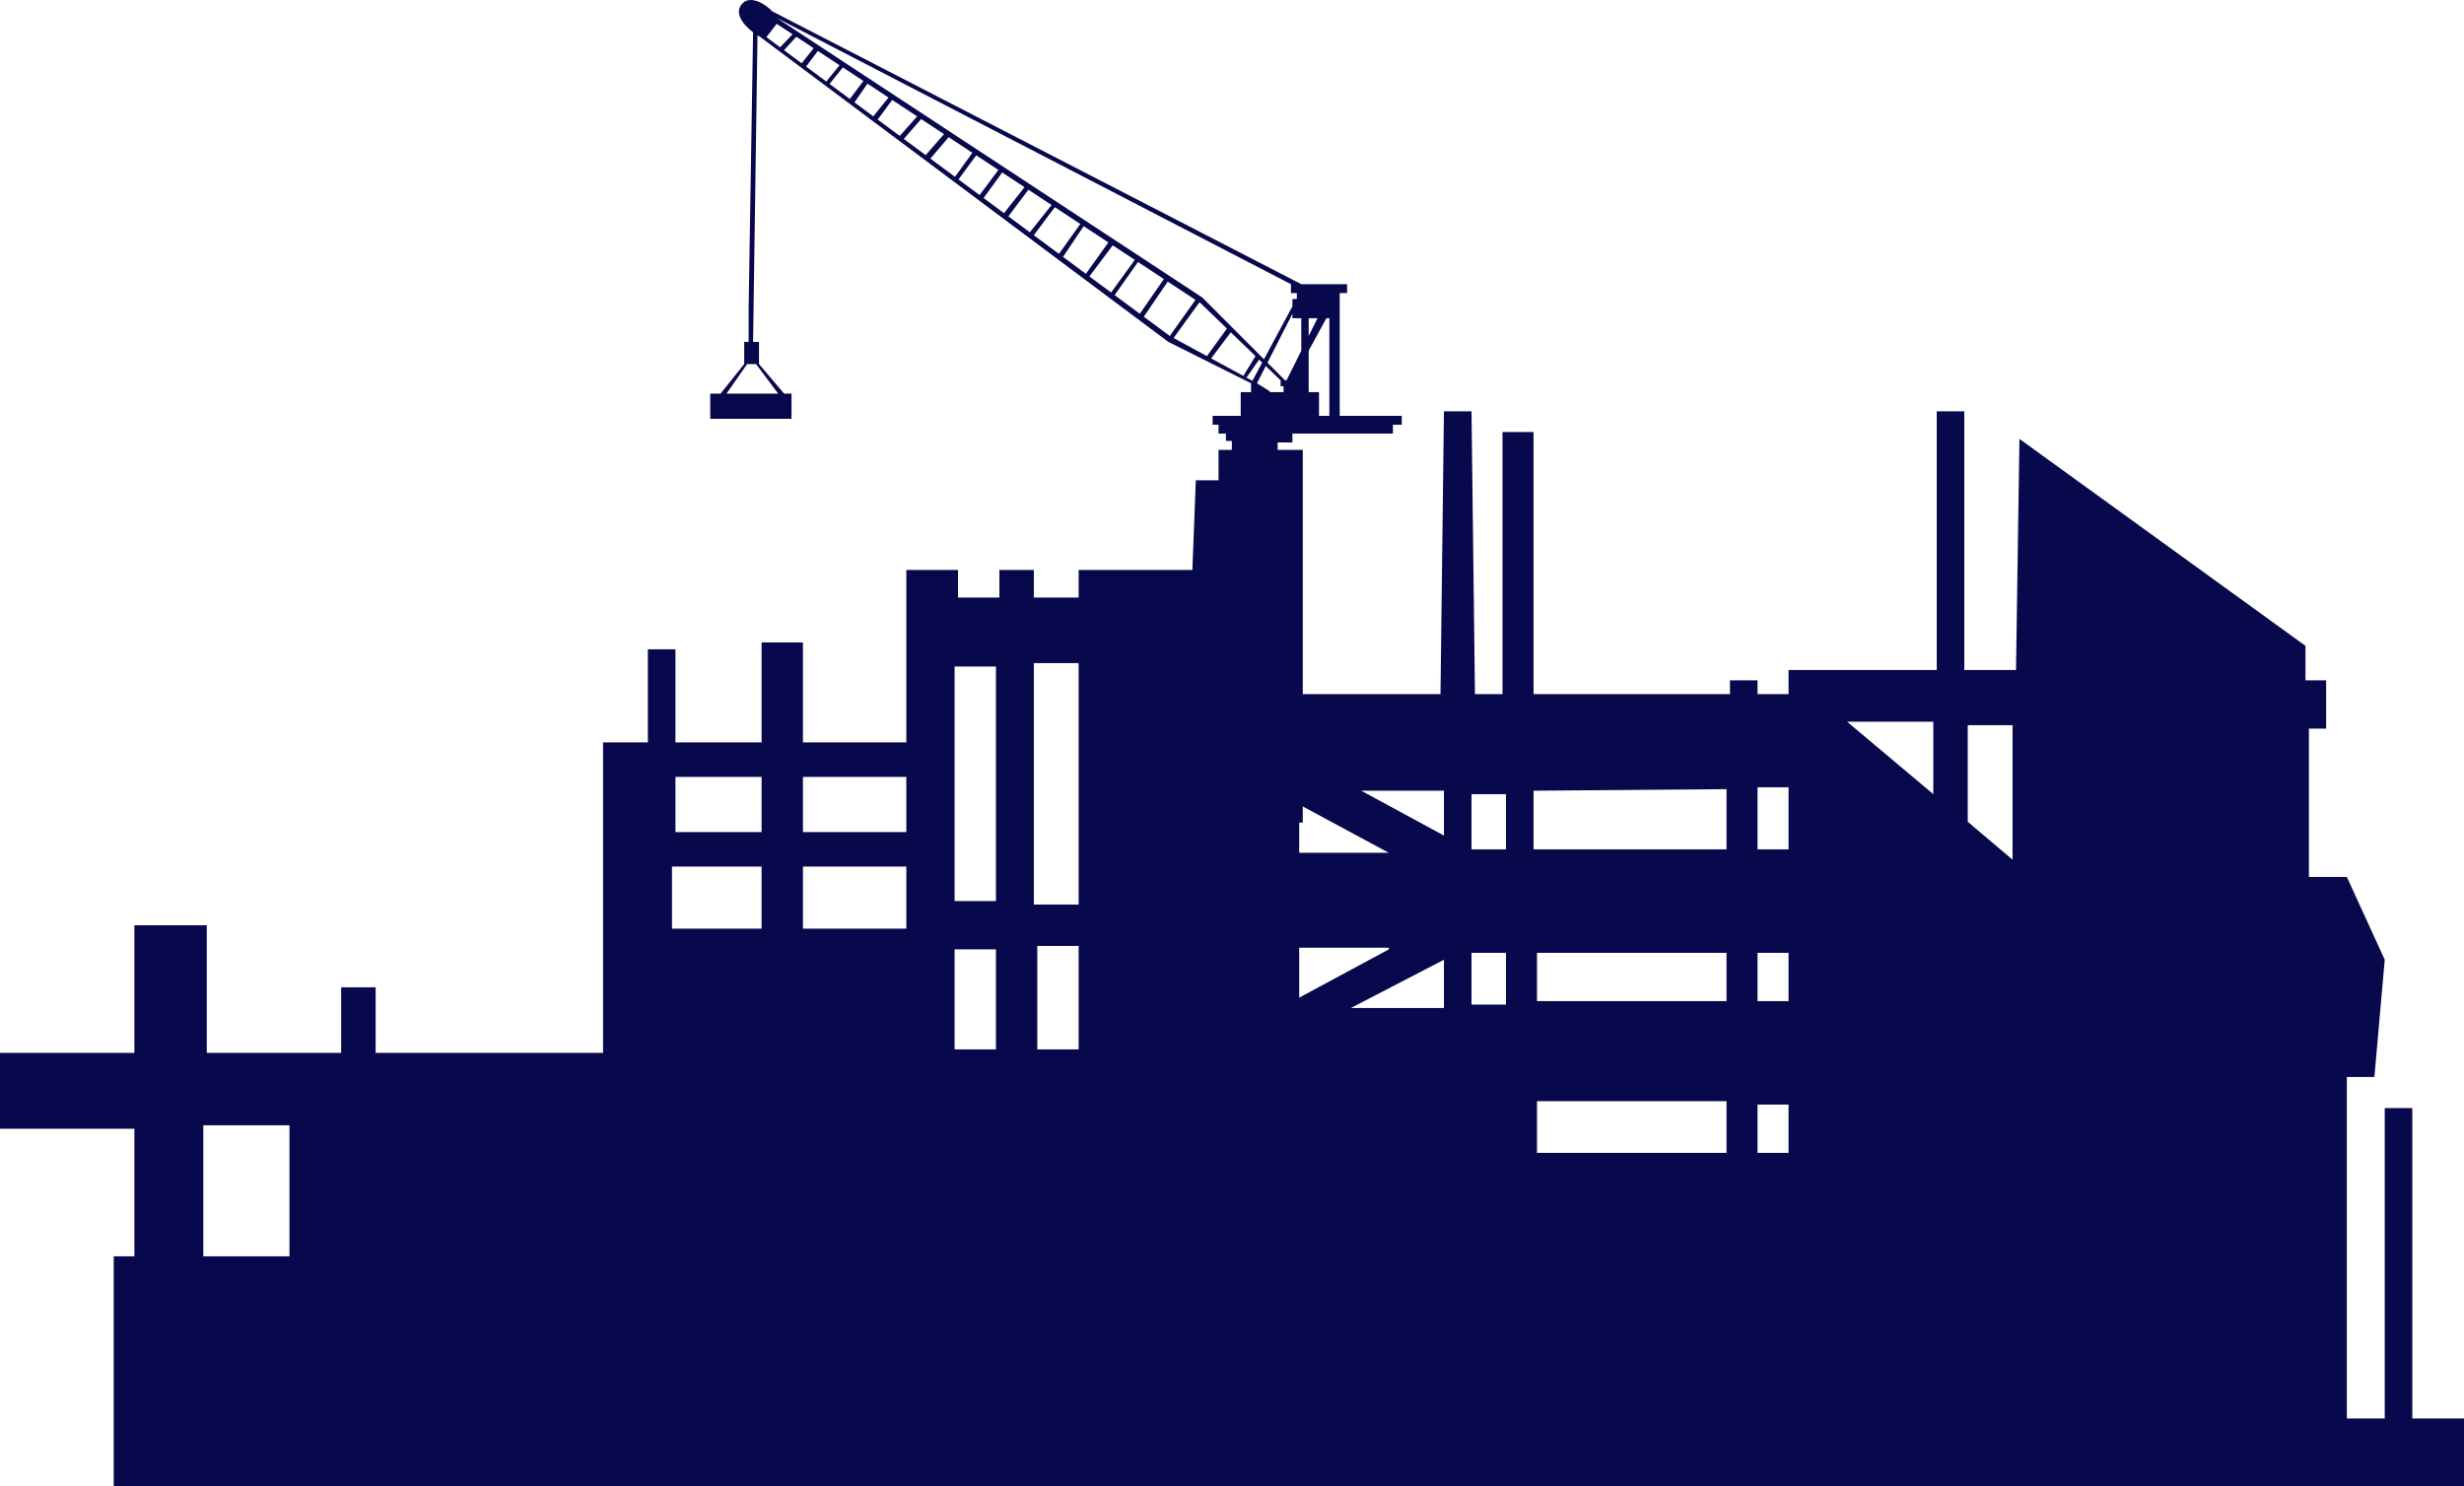 <svg width="784" height="473" viewBox="0 0 784 473" fill="none" xmlns="http://www.w3.org/2000/svg">
<path fill-rule="evenodd" clip-rule="evenodd" d="M414.517 143.158H406.524V140.805H411.225V137.98H443.197V135.156H446.018V132.332H426.271V93.26H428.622V90.435H414.047L245.729 3.606C243.389 1.126 238.849 -1.471 236.326 0.994C233.501 3.753 236.002 7.541 239.617 10.276L238.206 97.967V108.794H236.796V115.855L229.273 125.271H225.982V133.273H251.841V125.271H249.49L241.498 115.855V108.794H239.617L241.022 11.252C241.334 11.451 241.65 11.641 241.968 11.821L371.732 108.794L398.061 121.976V124.8H394.77V132.332H385.837V135.156H387.717V137.98H390.068V140.334H391.949V143.158H387.717V152.846H380.487L379.391 181.386H343.206V190.168H328.951V181.386H317.986V190.168H304.828V181.386H288.38V236.271H255.485V204.438H242.327V236.271H214.915V206.634H206.142V236.271H191.888V335.062H119.519V314.206H108.554V335.062H65.791V294.448H42.763V335.062H-2.96502e-05V359.211H42.763V399.825H36.185V473H784V451.417H767.552V352.625H758.78V451.417H746.719V342.746H755.491L758.78 305.424L746.719 279.08H734.657V231.88H740.14V216.512H733.561V205.536L642.551 139.675L641.455 213.219H625.007V130.893H616.235V213.219H569.085V220.903H559.217V216.512H550.444V220.903H487.944V137.479H478.075V220.903H469.304L468.207 130.893H459.435L458.339 220.903H414.517V143.158ZM414.517 256.641L441.891 271.397H413.382V261.786H414.517V256.641ZM419.689 132.332V124.8H416.397V111.577L422.04 101.263H422.979V132.332H419.689ZM419.219 101.263H416.397V106.911L419.219 101.263ZM411.225 101.263H414.047V111.619L409.345 121.033H408.875L403.279 115.431L411.225 99.851V101.263ZM407.465 122.917V121.033L402.743 116.482L399.942 121.976L403.704 124.329L404.173 124.8H408.405V122.917H407.465ZM401.605 115.385L398.486 121.185L395.608 119.621L385.367 114.06L391.619 105.757L399.471 113.328L395.608 119.621L396.65 120.092L400.629 114.443L401.605 115.385ZM410.756 90.435V93.26H412.637V95.143H411.225V97.496L402.175 114.325L382.546 94.672L247.139 5.701L410.756 90.435ZM390.376 104.558L382.076 96.555L381.606 96.245L373.415 107.57L384.017 113.328L390.376 104.558ZM380.369 95.429L372.203 106.911L363.942 100.792L371.555 89.618L380.369 95.429ZM362.671 99.851L370.322 88.805L362.085 83.374L354.662 93.917L362.671 99.851ZM361.073 82.707L353.53 93.078L346.625 87.963L354.052 78.077L361.073 82.707ZM345.515 87.14L352.648 77.152L344.798 71.976L338.239 81.75L345.515 87.14ZM343.737 71.276L336.941 80.788L328.948 74.866C331.141 71.896 335.558 65.957 335.669 65.957L343.737 71.276ZM327.674 73.923L334.59 65.245L327.213 60.381L320.837 68.858L327.674 73.923ZM325.977 59.567L319.463 67.84L312.962 63.023L318.881 54.887L325.977 59.567ZM311.684 62.077L317.664 54.085L310.612 49.435L304.969 57.102L311.684 62.077ZM309.391 48.63L303.854 56.276L296.036 50.484L301.843 43.653L309.391 48.63ZM294.533 49.37L300.365 42.679L293.095 37.885L287.573 44.214L294.533 49.37ZM291.805 37.035L286.284 43.259L279.258 38.054L283.887 31.814L291.805 37.035ZM277.865 37.022L282.706 31.035L276.013 26.622L271.873 32.583L277.865 37.022ZM274.717 25.767L270.407 31.496L263.947 26.711L268.173 21.453L274.717 25.767ZM262.911 25.943L267.13 20.765L260.221 16.209L256.493 21.189L262.911 25.943ZM258.893 15.334L255.076 20.139L249.462 15.98L253.37 11.692L258.893 15.334ZM247.139 7.584L243.849 11.821L248.196 15.042L252.183 10.91L247.139 7.584ZM240.557 115.855L247.609 125.271H231.154L237.736 115.855H240.557ZM640.359 273.591V230.782H626.104V261.517L640.359 273.591ZM615.139 229.685V252.736L587.725 229.685H615.139ZM569.085 270.299V250.54H559.217V270.299H569.085ZM549.348 270.299H487.944V251.638L549.348 251.143V270.299ZM468.207 270.299H479.172V252.736H468.207V270.299ZM459.435 251.638V265.908L433.119 251.638H459.435ZM441.891 301.591H413.382V317.499L441.891 302.132V301.591ZM459.435 320.792V305.424L429.829 320.792H459.435ZM479.172 303.23V319.694H468.207V303.23H479.172ZM549.348 318.597V303.23H489.041V318.597H549.348ZM569.085 303.23H559.217V318.597H569.085V303.23ZM559.217 351.527H569.085V366.894H559.217V351.527ZM549.348 351.527V366.894H489.041V350.43H549.348V351.527ZM328.951 211.023H343.206V287.862H328.951V211.023ZM343.206 301.034H330.047V333.965H343.206V301.034ZM316.89 333.965V302.132H303.731V333.965H316.89ZM316.89 212.121V286.764H303.731V212.121H316.89ZM288.38 295.546V275.787H255.485V295.546H288.38ZM288.38 264.811H255.485V247.247H288.38V264.811ZM214.915 264.811H242.327V247.247H214.915V264.811ZM242.327 275.787V295.546H213.818V275.787H242.327ZM92.107 399.825V358.114H64.693V399.825H92.107Z" fill="#08084C"/>
</svg>

